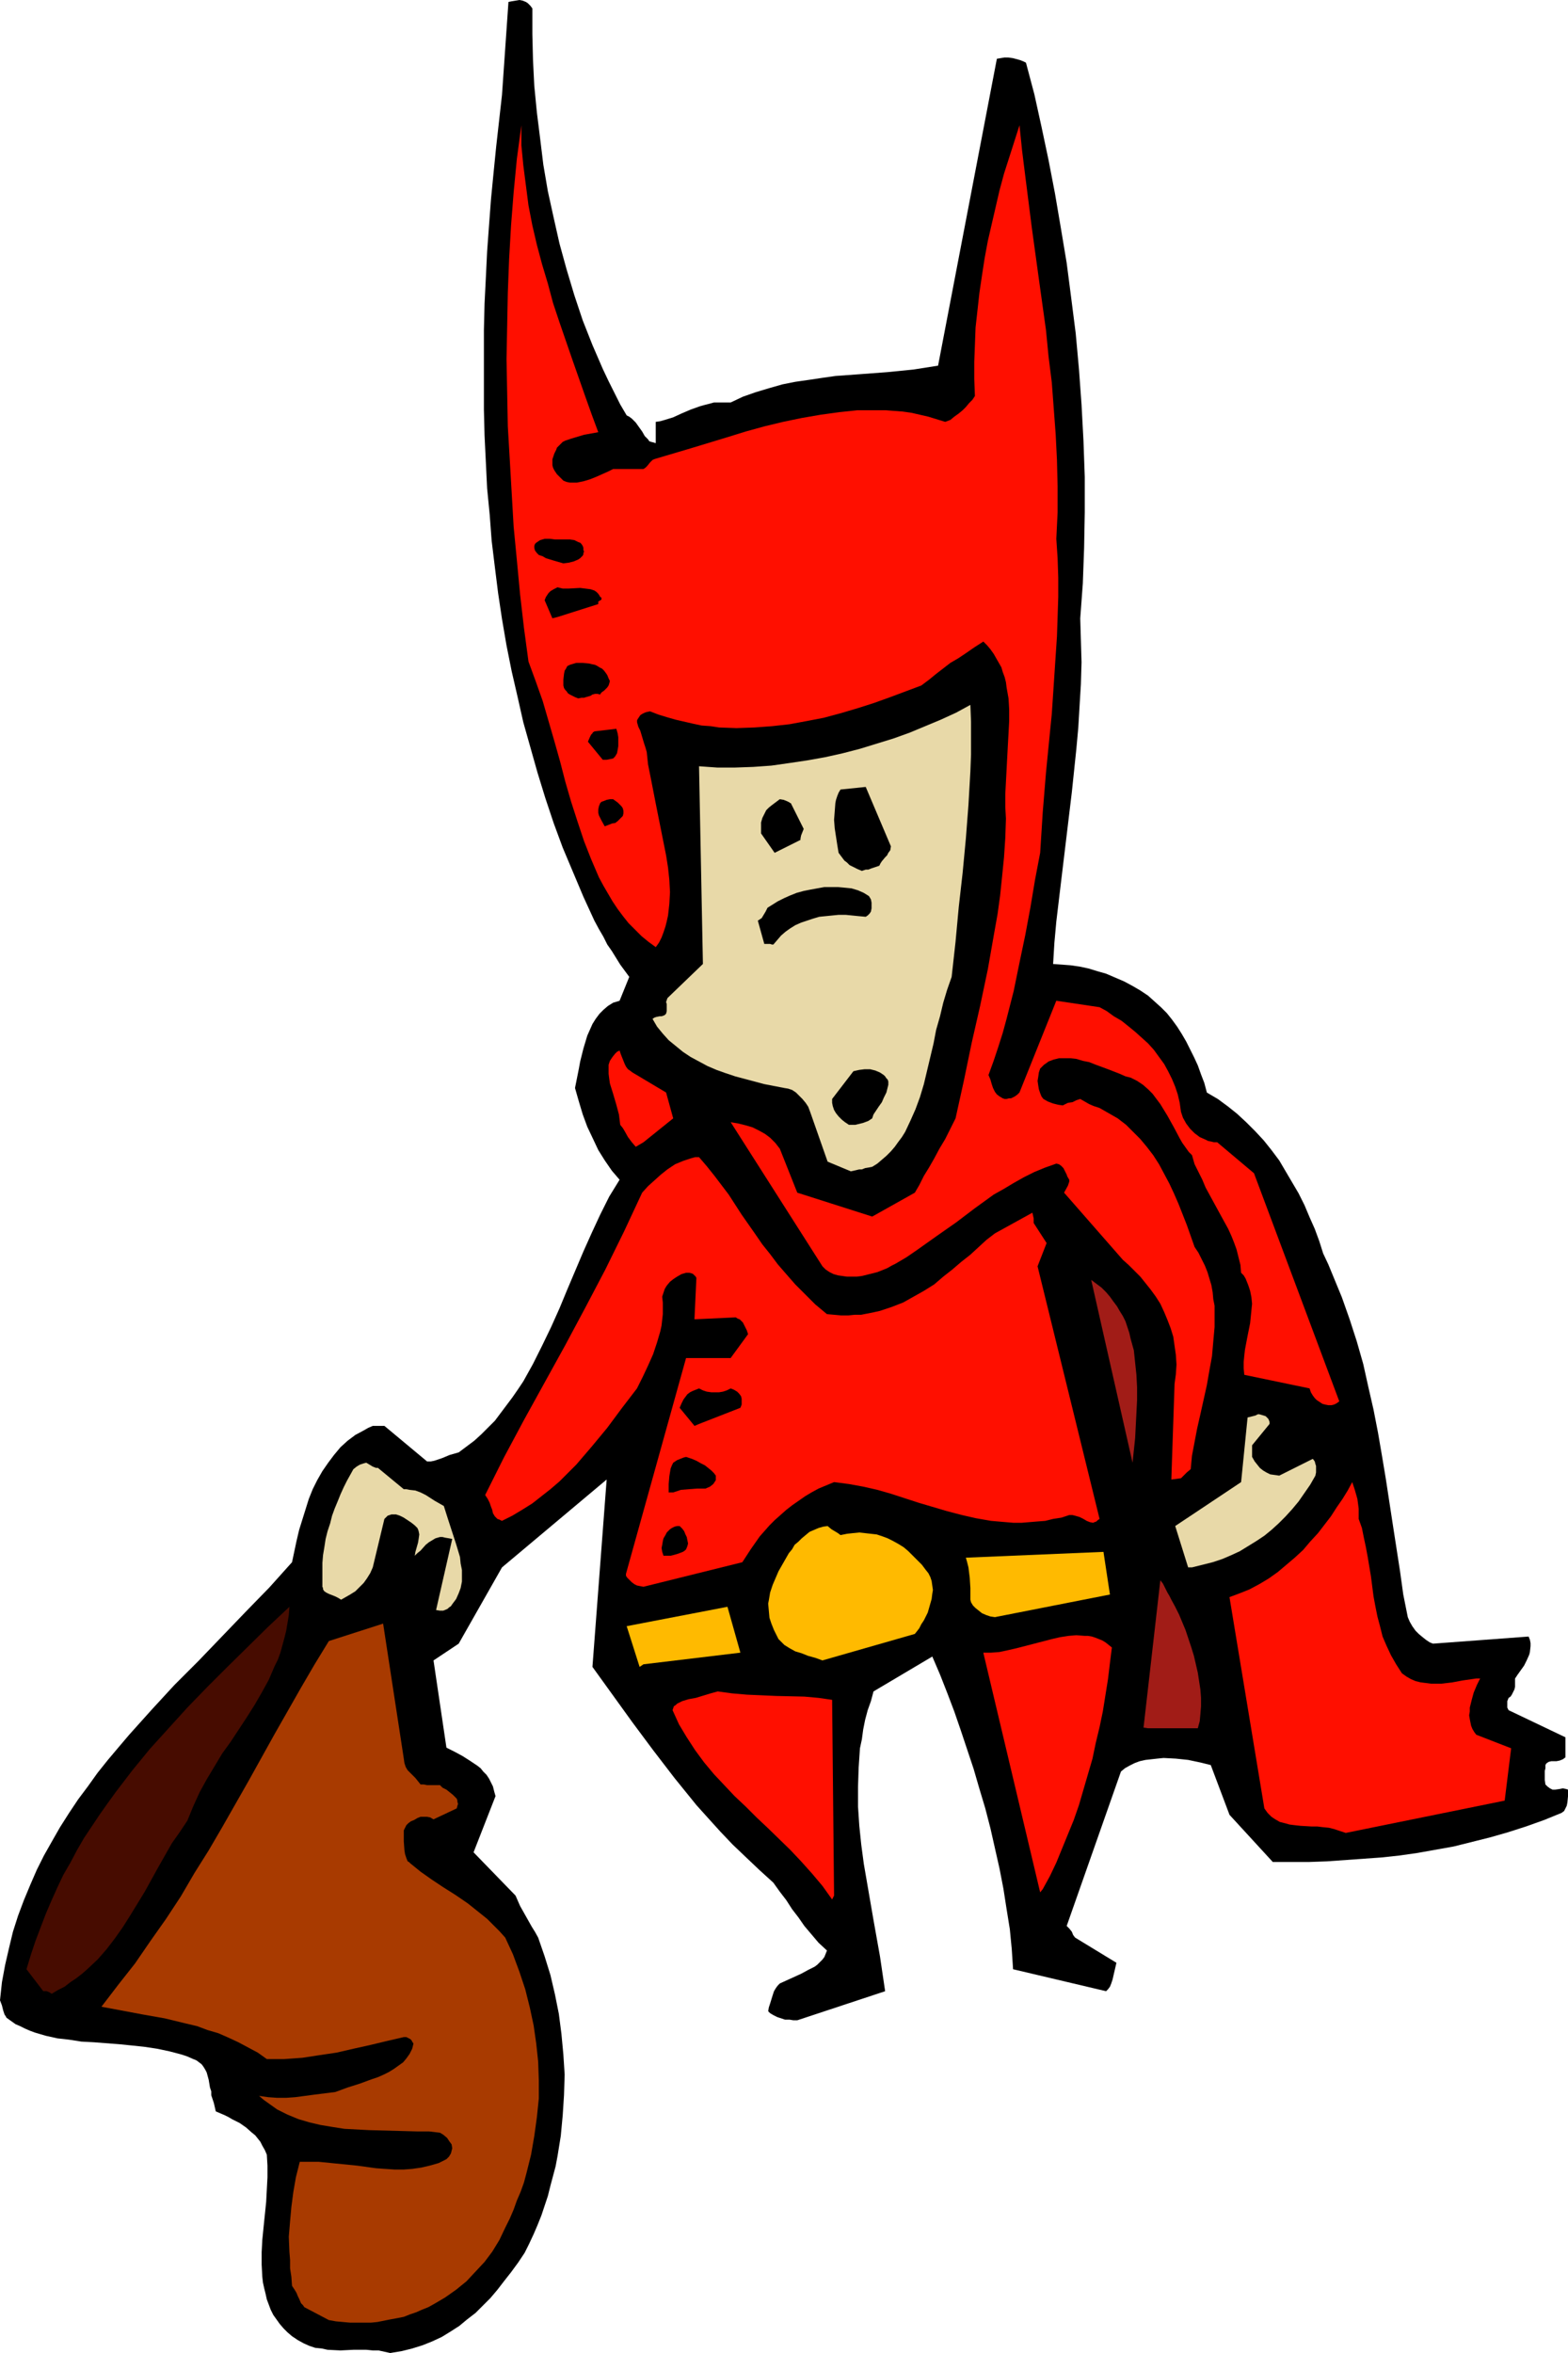 <?xml version="1.0" encoding="UTF-8" standalone="no"?>
<svg
   version="1.0"
   width="103.779mm"
   height="155.711mm"
   id="svg29"
   sodipodi:docname="Costume - Super Hero 1.wmf"
   xmlns:inkscape="http://www.inkscape.org/namespaces/inkscape"
   xmlns:sodipodi="http://sodipodi.sourceforge.net/DTD/sodipodi-0.dtd"
   xmlns="http://www.w3.org/2000/svg"
   xmlns:svg="http://www.w3.org/2000/svg">
  <sodipodi:namedview
     id="namedview29"
     pagecolor="#ffffff"
     bordercolor="#000000"
     borderopacity="0.25"
     inkscape:showpageshadow="2"
     inkscape:pageopacity="0.0"
     inkscape:pagecheckerboard="0"
     inkscape:deskcolor="#d1d1d1"
     inkscape:document-units="mm" />
  <defs
     id="defs1">
    <pattern
       id="WMFhbasepattern"
       patternUnits="userSpaceOnUse"
       width="6"
       height="6"
       x="0"
       y="0" />
  </defs>
  <path
     style="fill:#000000;fill-opacity:1;fill-rule:evenodd;stroke:none"
     d="m 97.614,588.515 2.909,-0.485 2.586,-0.646 2.586,-0.808 2.424,-0.97 2.424,-1.131 2.101,-1.293 2.263,-1.454 1.939,-1.616 2.101,-1.616 1.778,-1.778 1.939,-1.939 1.778,-2.101 1.616,-2.101 1.778,-2.262 1.778,-2.424 1.616,-2.424 1.131,-2.262 1.131,-2.424 0.97,-2.262 0.97,-2.424 0.808,-2.424 0.808,-2.424 0.646,-2.585 0.646,-2.424 0.646,-2.424 0.485,-2.585 0.808,-5.009 0.485,-5.171 0.323,-5.009 0.162,-5.171 -0.323,-5.009 -0.485,-5.171 -0.646,-5.009 -0.97,-4.848 -1.131,-4.848 -1.455,-4.686 -1.616,-4.686 -0.808,-1.454 -0.808,-1.293 -1.455,-2.585 -1.455,-2.585 -1.131,-2.585 -10.505,-10.827 5.495,-14.058 -0.323,-1.131 -0.323,-1.293 -0.485,-0.97 -0.485,-0.97 -0.646,-0.97 -0.808,-0.808 -0.646,-0.808 -0.808,-0.646 -1.939,-1.293 -1.778,-1.131 -2.101,-1.131 -1.939,-0.97 -3.232,-21.815 6.303,-4.201 10.828,-19.068 26.181,-21.976 -3.555,46.861 5.01,6.948 5.01,6.948 5.172,6.948 5.333,6.948 2.747,3.393 2.747,3.393 2.909,3.232 3.071,3.393 3.071,3.232 3.394,3.232 3.232,3.07 3.555,3.232 1.616,2.262 1.616,2.101 1.455,2.262 1.616,2.101 1.455,2.101 1.778,2.101 1.778,2.101 2.101,1.939 -0.323,0.808 -0.323,0.808 -0.485,0.646 -0.646,0.646 -0.646,0.646 -0.646,0.485 -1.616,0.808 -1.778,0.97 -1.778,0.808 -1.778,0.808 -1.778,0.808 -0.485,0.485 -0.485,0.646 -0.485,0.808 -0.323,0.97 -0.646,2.101 -0.323,0.97 -0.162,0.97 0.485,0.485 0.808,0.485 0.97,0.485 0.97,0.323 0.97,0.323 h 1.131 l 0.97,0.162 h 0.97 l 21.979,-7.272 -0.646,-4.363 -0.646,-4.363 -0.808,-4.525 -0.808,-4.525 -1.616,-9.372 -0.808,-4.686 -0.646,-4.848 -0.485,-4.686 -0.323,-4.848 v -4.848 l 0.162,-4.848 0.162,-2.424 0.162,-2.424 0.485,-2.262 0.323,-2.424 0.485,-2.424 0.646,-2.424 0.808,-2.262 0.646,-2.424 14.707,-8.726 1.939,4.525 1.778,4.525 1.778,4.686 1.616,4.686 1.616,4.848 1.616,4.848 1.455,5.009 1.455,4.848 1.293,5.009 1.131,5.009 1.131,5.009 0.97,5.009 0.808,5.171 0.808,5.009 0.485,5.009 0.323,5.009 23.272,5.494 0.485,-0.485 0.485,-0.646 0.323,-0.808 0.323,-0.97 0.485,-2.101 0.485,-2.101 -10.343,-6.302 -0.485,-0.646 -0.323,-0.808 -0.646,-0.808 -0.646,-0.646 13.575,-38.62 v 0 l 0.97,-0.808 1.131,-0.646 1.293,-0.646 1.293,-0.485 1.455,-0.323 1.455,-0.162 1.455,-0.162 1.616,-0.162 3.071,0.162 3.071,0.323 3.071,0.646 1.293,0.323 1.293,0.323 4.687,12.443 10.828,11.796 h 9.05 l 4.525,-0.162 4.525,-0.323 4.525,-0.323 4.525,-0.323 4.525,-0.485 4.525,-0.646 4.525,-0.808 4.525,-0.808 4.525,-1.131 4.525,-1.131 4.525,-1.293 4.525,-1.454 4.525,-1.616 4.364,-1.778 0.646,-0.485 0.323,-0.646 0.323,-0.646 0.162,-0.808 0.162,-1.616 v -1.616 l -0.485,-0.162 -0.808,-0.162 -0.808,0.162 -1.131,0.162 h -0.646 l -0.646,-0.323 -0.646,-0.485 -0.485,-0.485 -0.162,-1.131 v -1.131 -1.131 l 0.162,-0.646 v -0.808 l 0.162,-0.323 0.162,-0.162 0.485,-0.323 0.646,-0.162 h 0.646 0.646 l 0.808,-0.162 0.808,-0.323 0.646,-0.485 v -5.009 l -14.222,-6.787 -0.162,-0.323 -0.162,-0.323 v -0.808 -0.808 l 0.323,-0.808 0.485,-0.323 0.323,-0.485 0.323,-0.646 0.323,-0.646 0.162,-0.646 v -0.808 -0.646 -0.646 l 0.646,-0.97 0.808,-1.131 0.808,-1.131 0.646,-1.293 0.646,-1.454 0.162,-0.646 0.162,-1.454 v -0.808 l -0.162,-0.808 -0.323,-0.808 -23.919,1.778 -0.808,-0.323 -0.97,-0.646 -0.808,-0.646 -0.97,-0.808 -0.808,-0.808 -0.808,-1.131 -0.646,-1.131 -0.485,-1.131 -1.131,-5.656 -0.808,-5.817 -1.778,-11.473 -1.778,-11.635 -0.97,-5.817 -0.97,-5.656 -1.131,-5.817 -1.293,-5.656 -1.293,-5.817 -1.616,-5.656 -1.778,-5.494 -1.939,-5.494 -2.263,-5.494 -1.131,-2.747 -1.293,-2.747 -0.97,-3.07 -1.131,-3.07 -1.293,-2.909 -1.293,-3.07 -1.455,-2.909 -1.616,-2.747 -1.616,-2.747 -1.616,-2.747 -1.939,-2.585 -1.939,-2.424 -2.101,-2.262 -2.263,-2.262 -2.263,-2.101 -2.424,-1.939 -2.424,-1.778 -2.747,-1.616 -0.646,-2.424 -0.808,-2.101 -0.808,-2.262 -0.97,-2.101 -0.97,-1.939 -0.97,-1.939 -1.131,-1.939 -1.131,-1.778 -1.293,-1.778 -1.293,-1.616 -1.455,-1.454 -1.616,-1.454 -1.616,-1.454 -1.939,-1.293 -1.939,-1.131 -2.101,-1.131 -2.263,-0.97 -2.263,-0.97 -2.263,-0.646 -2.101,-0.646 -2.263,-0.485 -2.263,-0.323 -2.101,-0.162 -2.263,-0.162 0.323,-5.333 0.485,-5.333 1.293,-10.827 2.586,-21.492 1.131,-10.827 0.485,-5.333 0.323,-5.494 0.323,-5.333 0.162,-5.494 -0.162,-5.494 -0.162,-5.494 0.646,-8.726 0.323,-8.888 0.162,-8.888 v -8.888 l -0.323,-9.049 -0.485,-9.049 -0.646,-8.888 -0.808,-8.888 -1.131,-8.888 -1.131,-8.726 -1.455,-8.726 -1.455,-8.564 -1.616,-8.403 -1.778,-8.403 -1.778,-8.08 -2.101,-7.918 -0.646,-0.323 -0.808,-0.323 -1.778,-0.485 -1.131,-0.162 H 251.308 l -0.97,0.162 -0.97,0.162 -14.707,76.756 -3.071,0.485 -3.071,0.485 -6.465,0.646 -6.465,0.485 -6.626,0.485 -3.394,0.485 -3.232,0.485 -3.394,0.485 -3.232,0.646 -3.394,0.97 -3.232,0.97 -3.232,1.131 -3.071,1.454 h -1.455 -1.455 -1.293 l -1.131,0.323 -1.293,0.323 -1.131,0.323 -2.263,0.808 -2.263,0.97 -2.101,0.97 -2.101,0.646 -1.131,0.323 -1.131,0.162 v 0 5.333 l -0.485,-0.162 -0.646,-0.162 -0.485,-0.162 -0.323,-0.485 -0.808,-0.808 -0.646,-1.131 -0.808,-1.131 -0.808,-1.131 -0.485,-0.485 -0.485,-0.485 -0.646,-0.485 -0.646,-0.323 -1.616,-2.747 -1.455,-2.909 -1.455,-2.909 -1.455,-3.07 -2.586,-5.979 -2.424,-6.14 -2.101,-6.302 -1.939,-6.464 -1.778,-6.464 -1.455,-6.464 -1.455,-6.625 -1.131,-6.625 -0.808,-6.625 -0.808,-6.464 -0.646,-6.625 -0.323,-6.464 L 133.169,8.564 V 2.101 L 132.684,1.454 132.038,0.808 131.553,0.485 130.745,0.162 129.937,0 l -0.97,0.162 -0.97,0.162 -0.808,0.162 -1.616,23.269 -1.455,12.927 -0.646,6.464 -0.646,6.625 -0.485,6.464 -0.485,6.625 -0.323,6.625 -0.323,6.464 -0.162,6.625 v 6.625 6.625 6.625 l 0.162,6.464 0.323,6.625 0.323,6.625 0.646,6.625 0.485,6.464 0.808,6.625 0.808,6.464 0.97,6.464 1.131,6.625 1.293,6.464 1.455,6.302 1.455,6.464 1.778,6.302 1.778,6.302 1.939,6.302 2.101,6.302 2.263,6.14 2.586,6.14 2.586,6.14 2.747,5.979 1.131,2.101 1.131,1.939 0.97,1.939 1.131,1.616 2.101,3.393 2.263,3.07 -2.424,5.979 -1.616,0.485 -1.293,0.808 -1.131,0.97 -0.97,0.97 -0.97,1.293 -0.808,1.293 -0.646,1.454 -0.646,1.454 -0.485,1.616 -0.485,1.616 -0.808,3.232 -0.323,1.778 -0.323,1.616 -0.646,3.232 0.97,3.393 0.97,3.232 1.131,3.07 1.455,3.07 1.293,2.747 1.616,2.585 1.778,2.585 1.939,2.262 -2.586,4.201 -2.263,4.525 -2.101,4.525 -2.101,4.686 -4.04,9.534 -1.939,4.686 -2.101,4.686 -2.263,4.686 -2.263,4.525 -2.424,4.363 -1.293,1.939 -1.455,2.101 -1.455,1.939 -1.455,1.939 -1.455,1.939 -1.778,1.778 -1.616,1.616 -1.778,1.616 -1.939,1.454 -1.939,1.454 -2.263,0.646 -1.939,0.808 -0.97,0.323 -0.97,0.323 -0.808,0.162 H 106.826 L 96.16,356.632 h -2.909 l -1.131,0.485 -1.131,0.646 -2.101,1.131 -1.939,1.454 -1.778,1.616 -1.616,1.939 -1.455,1.939 -1.455,2.101 -1.293,2.262 -1.131,2.262 -0.97,2.424 -0.808,2.585 -0.808,2.585 -0.808,2.585 -0.646,2.747 -1.131,5.332 -5.656,6.302 -5.98,6.14 -11.798,12.281 -5.98,5.979 -5.656,6.14 -5.656,6.302 -2.747,3.232 -2.586,3.07 -2.586,3.232 -2.424,3.393 -2.424,3.232 -2.263,3.393 -2.263,3.555 -1.939,3.393 -2.101,3.717 -1.778,3.555 -1.616,3.717 -1.616,3.878 -1.455,3.878 -1.293,4.04 -0.97,4.04 -0.97,4.201 -0.808,4.363 L 0,500.286 l 0.485,1.293 0.323,1.293 0.323,0.97 0.323,0.485 0.162,0.323 1.131,0.808 1.131,0.808 1.131,0.485 1.293,0.646 1.131,0.485 1.293,0.485 2.747,0.808 2.909,0.646 2.909,0.323 3.071,0.485 3.071,0.162 6.303,0.485 3.232,0.323 3.071,0.323 3.232,0.485 3.071,0.646 3.071,0.808 1.455,0.485 1.455,0.646 0.808,0.323 0.646,0.485 0.646,0.485 0.485,0.646 0.485,0.808 0.323,0.646 0.485,1.778 0.323,1.939 0.323,0.97 V 524.04 l 0.646,1.939 0.485,2.101 2.263,0.97 0.97,0.485 0.808,0.485 1.939,0.97 1.616,1.131 1.455,1.293 0.808,0.646 0.646,0.808 0.646,0.808 0.485,0.97 0.646,1.131 0.485,1.131 0.162,2.747 v 2.909 l -0.162,3.07 -0.162,3.07 -0.646,6.302 -0.323,3.232 -0.162,3.07 v 3.07 l 0.162,3.07 0.162,1.454 0.323,1.454 0.323,1.293 0.323,1.454 0.485,1.293 0.485,1.293 0.646,1.293 0.808,1.131 0.808,1.131 0.97,1.131 0.97,0.97 1.131,0.97 1.455,0.97 1.455,0.808 1.455,0.646 1.455,0.485 1.616,0.162 1.455,0.323 3.232,0.162 3.232,-0.162 h 3.232 l 1.616,0.162 h 1.455 l 1.455,0.323 z"
     id="path1" />
  <path
     style="fill:#a83a00;fill-opacity:1;fill-rule:evenodd;stroke:none"
     d="m 82.261,580.274 1.778,0.323 1.778,0.162 1.778,0.162 h 1.778 1.616 1.778 l 1.616,-0.162 1.616,-0.323 1.616,-0.323 1.778,-0.323 1.616,-0.323 1.616,-0.646 1.455,-0.485 1.455,-0.646 1.616,-0.646 1.455,-0.808 2.747,-1.616 2.747,-1.939 2.586,-2.101 2.263,-2.424 2.263,-2.424 1.939,-2.585 1.778,-2.909 1.455,-3.07 1.131,-2.262 0.97,-2.262 0.808,-2.262 0.97,-2.262 0.808,-2.262 0.646,-2.424 1.131,-4.525 0.808,-4.686 0.646,-4.686 0.485,-4.686 v -4.525 l -0.162,-4.686 -0.485,-4.525 -0.646,-4.525 -0.97,-4.525 -1.131,-4.525 -1.455,-4.363 -1.616,-4.363 -1.939,-4.201 -1.455,-1.616 -1.616,-1.616 -1.455,-1.454 -1.616,-1.293 -1.616,-1.293 -1.616,-1.293 -3.071,-2.101 -3.071,-1.939 -2.909,-1.939 -2.747,-1.939 -2.586,-2.101 -0.323,-0.323 -0.323,-0.162 -0.323,-0.808 -0.323,-0.97 -0.162,-0.97 -0.162,-2.262 v -1.131 -0.97 -0.646 l 0.323,-0.646 0.323,-0.646 0.485,-0.485 0.646,-0.485 0.808,-0.323 0.808,-0.485 0.808,-0.323 h 0.646 0.97 l 0.808,0.162 0.808,0.485 5.818,-2.747 0.162,-0.646 0.162,-0.485 -0.162,-0.485 v -0.323 l -0.162,-0.485 -0.323,-0.323 -0.646,-0.646 -1.616,-1.293 -0.97,-0.485 -0.646,-0.646 h -1.131 -0.97 -1.131 l -0.808,-0.162 h -0.808 l -0.646,-0.808 -0.646,-0.808 -0.646,-0.646 -0.646,-0.646 -0.646,-0.646 -0.485,-0.808 -0.323,-0.97 -0.162,-1.131 -5.172,-33.773 -13.575,4.363 -3.555,5.817 -3.394,5.817 -6.626,11.635 -6.465,11.635 -6.626,11.635 -3.394,5.817 -3.555,5.656 -3.394,5.817 -3.717,5.656 -3.879,5.494 -3.879,5.656 -4.202,5.332 -4.202,5.494 5.172,0.97 5.172,0.97 5.495,0.97 5.333,1.293 2.747,0.646 2.586,0.97 2.747,0.808 2.586,1.131 2.424,1.131 2.424,1.293 2.424,1.293 2.263,1.616 h 2.101 2.263 l 2.263,-0.162 2.263,-0.162 4.202,-0.646 4.364,-0.646 4.202,-0.97 4.364,-0.97 4.04,-0.97 4.202,-0.97 h 0.646 l 0.646,0.323 0.323,0.162 0.323,0.323 0.162,0.323 0.323,0.485 -0.323,1.293 -0.646,1.293 -0.808,1.131 -0.808,0.97 -1.131,0.808 -1.131,0.808 -1.293,0.808 -1.293,0.646 -1.455,0.646 -1.455,0.485 -3.071,1.131 -3.071,0.97 -3.071,1.131 -2.586,0.323 -2.586,0.323 -2.424,0.323 -2.424,0.323 -2.263,0.162 h -2.263 l -2.263,-0.162 -2.263,-0.323 1.131,0.97 1.131,0.808 1.131,0.808 1.131,0.808 1.293,0.646 1.293,0.646 2.747,1.131 2.747,0.808 2.747,0.646 2.909,0.485 3.071,0.485 3.071,0.162 3.071,0.162 5.98,0.162 5.98,0.162 h 3.071 l 2.747,0.323 0.808,0.485 0.97,0.808 0.323,0.485 0.323,0.485 0.485,0.646 0.162,0.97 -0.162,0.646 -0.162,0.646 -0.485,0.808 -0.646,0.646 -1.939,0.97 -2.263,0.646 -2.101,0.485 -2.263,0.323 -2.101,0.162 h -2.263 l -2.424,-0.162 -2.263,-0.162 -4.687,-0.646 -4.848,-0.485 -4.848,-0.485 h -2.263 -2.424 l -0.97,3.878 -0.646,3.717 -0.485,3.717 -0.323,3.555 -0.323,3.878 0.162,3.878 0.162,1.939 v 2.101 l 0.323,2.101 0.162,2.262 0.646,0.97 0.485,0.808 0.323,0.808 0.323,0.646 0.485,1.131 0.485,0.485 0.323,0.485 z"
     id="path2" />
  <path
     style="fill:#470c00;fill-opacity:1;fill-rule:evenodd;stroke:none"
     d="m 12.929,498.67 1.616,-0.97 1.616,-0.808 1.455,-1.131 1.455,-0.97 1.455,-1.131 1.293,-1.131 2.586,-2.424 2.263,-2.585 2.101,-2.747 1.939,-2.747 1.939,-3.07 1.778,-2.909 1.778,-2.909 3.394,-6.14 3.394,-5.979 1.939,-2.747 1.939,-2.909 1.455,-3.555 1.616,-3.555 1.778,-3.232 1.939,-3.232 1.939,-3.232 2.101,-2.909 4.04,-6.14 1.939,-3.07 1.778,-3.07 1.778,-3.232 1.455,-3.393 0.808,-1.616 0.646,-1.778 0.485,-1.778 0.485,-1.778 0.485,-1.939 0.323,-1.939 0.323,-1.939 0.162,-2.101 -5.333,5.009 -10.182,10.019 -5.01,5.009 -5.01,5.171 -4.687,5.171 -4.687,5.171 -4.364,5.332 -4.202,5.494 -2.101,2.909 -1.939,2.747 -1.939,2.909 -1.939,2.909 -1.778,3.07 -1.616,3.07 -1.778,3.07 -1.455,3.07 -1.455,3.232 -1.455,3.393 -1.293,3.393 -1.293,3.393 -1.131,3.393 -1.131,3.717 4.202,5.494 h 0.323 0.485 l 0.485,0.162 0.323,0.162 z"
     id="path3" />
  <path
     style="fill:#ff0f00;fill-opacity:1;fill-rule:evenodd;stroke:none"
     d="m 208.642,474.108 -0.485,-48.962 -3.394,-0.485 -3.555,-0.323 -7.111,-0.162 -3.555,-0.162 -3.717,-0.162 -3.717,-0.323 -3.555,-0.485 -1.778,0.485 -3.717,1.131 -1.778,0.323 -1.616,0.485 -0.646,0.323 -0.646,0.323 -0.323,0.323 -0.485,0.323 -0.162,0.485 -0.162,0.485 0.808,1.778 0.808,1.778 1.939,3.232 2.101,3.232 2.263,3.07 2.424,2.909 2.586,2.747 2.586,2.747 2.747,2.585 2.747,2.747 2.747,2.585 5.656,5.494 2.747,2.909 2.747,3.07 2.586,3.07 2.424,3.393 z"
     id="path4" />
  <path
     style="fill:#ff0f00;fill-opacity:1;fill-rule:evenodd;stroke:none"
     d="m 260.843,472.492 1.778,-3.232 1.616,-3.393 1.455,-3.555 1.455,-3.555 1.455,-3.555 1.293,-3.717 1.131,-3.878 1.131,-3.878 1.131,-3.878 0.808,-3.878 0.97,-4.04 0.808,-3.878 0.646,-4.04 0.646,-4.04 0.485,-4.04 0.485,-3.878 -0.808,-0.646 -0.808,-0.646 -0.808,-0.485 -0.808,-0.323 -0.808,-0.323 -0.97,-0.323 -0.97,-0.162 H 271.348 l -2.101,-0.162 -1.939,0.162 -2.101,0.323 -2.101,0.485 -4.364,1.131 -4.364,1.131 -2.101,0.485 -2.263,0.485 -2.101,0.162 h -1.939 l 14.222,59.95 z"
     id="path5" />
  <path
     style="fill:#ff0f00;fill-opacity:1;fill-rule:evenodd;stroke:none"
     d="m 336.64,458.434 39.757,-8.08 1.616,-13.089 -8.727,-3.393 -0.485,-0.646 -0.485,-0.808 -0.323,-0.808 -0.162,-0.808 -0.162,-0.808 -0.162,-0.97 0.162,-0.97 v -0.97 l 0.485,-1.939 0.485,-1.778 0.808,-1.939 0.808,-1.616 h -0.97 l -1.131,0.162 -1.131,0.162 -1.131,0.162 -2.586,0.485 -2.747,0.323 h -1.293 -1.293 l -1.293,-0.162 -1.293,-0.162 -1.293,-0.323 -1.131,-0.485 -1.131,-0.646 -1.131,-0.808 -1.455,-2.262 -1.293,-2.262 -1.131,-2.424 -0.97,-2.262 -0.646,-2.585 -0.646,-2.424 -0.485,-2.424 -0.485,-2.585 -0.646,-5.009 -0.808,-4.848 -0.485,-2.585 -0.485,-2.262 -0.485,-2.424 -0.808,-2.262 v -2.585 l -0.323,-2.424 -0.646,-2.262 -0.646,-1.939 -1.131,2.101 -1.293,2.101 -1.455,2.101 -1.455,2.262 -1.616,2.101 -1.616,2.101 -1.939,2.101 -1.778,2.101 -2.101,1.939 -2.101,1.778 -2.101,1.778 -2.263,1.616 -2.424,1.454 -2.424,1.293 -2.424,0.97 -2.586,0.97 8.727,52.84 0.808,1.131 0.97,0.97 0.97,0.646 1.131,0.646 1.293,0.323 1.131,0.323 1.293,0.162 1.455,0.162 2.747,0.162 h 1.455 l 1.293,0.162 1.616,0.162 1.293,0.323 1.455,0.485 z"
     id="path6" />
  <path
     style="fill:#a11c17;fill-opacity:1;fill-rule:evenodd;stroke:none"
     d="m 287.186,432.256 h 12.444 l 0.485,-1.778 0.162,-1.778 0.162,-1.939 v -2.101 l -0.162,-2.101 -0.323,-2.101 -0.323,-2.101 -0.485,-2.101 -0.485,-2.101 -0.646,-2.101 -1.455,-4.363 -0.808,-1.939 -0.808,-1.939 -0.97,-1.939 -0.97,-1.778 -0.485,-0.97 -0.485,-0.808 -0.162,-0.323 -0.162,-0.323 -0.323,-0.646 -0.485,-0.97 -0.646,-0.808 -4.202,36.843 z"
     id="path7" />
  <path
     style="fill:#ffba00;fill-opacity:1;fill-rule:evenodd;stroke:none"
     d="m 160.966,416.259 24.242,-2.909 -3.232,-11.473 -25.212,4.848 3.232,10.18 z"
     id="path8" />
  <path
     style="fill:#ffba00;fill-opacity:1;fill-rule:evenodd;stroke:none"
     d="m 205.733,415.289 23.111,-6.625 0.646,-0.808 0.485,-0.646 0.485,-0.97 0.646,-0.97 0.97,-1.939 0.323,-1.131 0.323,-1.131 0.323,-1.131 0.162,-1.293 0.162,-0.97 -0.162,-1.131 -0.162,-1.131 -0.323,-0.97 -0.485,-0.97 -0.646,-0.808 -0.97,-1.293 -1.131,-1.131 -1.131,-1.131 -1.131,-1.131 -1.131,-0.97 -1.293,-0.808 -1.455,-0.808 -1.293,-0.646 -1.293,-0.485 -1.455,-0.485 -1.455,-0.162 -1.455,-0.162 -1.455,-0.162 -1.616,0.162 -1.455,0.162 -1.616,0.323 -0.646,-0.485 -0.808,-0.485 -0.808,-0.485 -0.97,-0.808 -1.131,0.162 -1.131,0.323 -1.131,0.485 -1.131,0.485 -0.97,0.808 -0.97,0.808 -0.808,0.808 -0.97,0.808 -0.646,1.131 -0.808,0.97 -1.293,2.262 -1.293,2.262 -0.97,2.262 -0.485,1.131 -0.323,0.97 -0.323,0.97 -0.162,0.97 -0.162,0.97 -0.162,0.808 0.162,1.778 0.162,1.778 0.485,1.454 0.646,1.616 0.808,1.616 0.323,0.646 0.485,0.485 0.485,0.485 0.485,0.485 1.293,0.808 1.455,0.808 1.616,0.485 1.616,0.646 1.778,0.485 z"
     id="path9" />
  <path
     style="fill:#ffba00;fill-opacity:1;fill-rule:evenodd;stroke:none"
     d="m 248.884,404.463 28.767,-5.656 -1.616,-10.665 -34.424,1.454 0.323,1.131 0.323,1.293 0.162,1.293 0.162,1.293 0.162,2.585 v 2.909 l 0.162,0.646 0.485,0.808 0.646,0.646 0.808,0.646 0.808,0.646 1.131,0.485 0.97,0.323 z"
     id="path10" />
  <path
     style="fill:#e8d9a8;fill-opacity:1;fill-rule:evenodd;stroke:none"
     d="m 110.058,402.847 h 0.808 l 0.808,-0.323 0.323,-0.162 0.323,-0.323 0.485,-0.323 0.323,-0.485 0.97,-1.293 0.646,-1.454 0.485,-1.293 0.323,-1.616 v -1.454 -1.454 l -0.323,-1.616 -0.162,-1.616 -0.97,-3.232 -2.101,-6.464 -0.97,-3.07 -2.263,-1.293 -2.263,-1.454 -1.293,-0.646 -1.293,-0.485 -1.455,-0.162 -0.808,-0.162 h -0.646 l -6.465,-5.333 h -0.162 -0.323 l -0.808,-0.323 -0.808,-0.485 -0.808,-0.485 -0.646,0.162 -0.97,0.323 -0.808,0.485 -0.808,0.646 -0.808,1.454 -0.808,1.454 -0.808,1.616 -0.808,1.778 -0.646,1.616 -0.808,1.939 -0.646,1.778 -0.485,1.939 -0.646,1.939 -0.485,1.939 -0.323,2.101 -0.323,1.939 -0.162,1.939 v 2.101 1.939 1.939 l 0.162,0.323 v 0.323 l 0.323,0.485 0.485,0.323 0.646,0.323 1.616,0.646 0.646,0.323 0.808,0.485 1.131,-0.646 1.131,-0.646 1.293,-0.808 0.97,-0.97 1.131,-1.131 0.808,-1.131 0.808,-1.293 0.646,-1.454 2.909,-12.119 0.485,-0.485 0.323,-0.323 0.485,-0.162 0.485,-0.162 h 0.485 0.646 l 0.97,0.323 0.97,0.485 0.97,0.646 0.97,0.646 0.808,0.646 0.323,0.323 0.323,0.323 0.162,0.323 0.162,0.485 0.162,0.808 -0.162,1.131 -0.162,0.97 -0.323,1.131 -0.323,1.131 -0.162,0.97 0.646,-0.646 0.808,-0.646 1.293,-1.454 0.808,-0.646 0.808,-0.485 0.808,-0.485 1.131,-0.323 h 0.646 l 0.646,0.162 0.97,0.162 0.808,0.162 -4.04,17.775 z"
     id="path11" />
  <path
     style="fill:#ff0f00;fill-opacity:1;fill-rule:evenodd;stroke:none"
     d="m 160.966,396.868 24.727,-6.14 2.101,-3.232 2.263,-3.232 2.424,-2.747 1.293,-1.293 1.455,-1.293 1.455,-1.293 1.455,-1.131 1.616,-1.131 1.616,-1.131 1.616,-0.97 1.778,-0.97 1.939,-0.808 1.939,-0.808 3.717,0.485 3.555,0.646 3.555,0.808 3.394,0.97 6.949,2.262 7.111,2.101 3.717,0.97 3.555,0.808 3.717,0.646 3.717,0.323 1.939,0.162 h 1.939 l 1.939,-0.162 1.939,-0.162 2.101,-0.162 1.939,-0.485 2.101,-0.323 1.939,-0.646 h 0.808 l 0.646,0.162 1.131,0.323 0.97,0.485 0.808,0.485 0.808,0.323 0.808,0.162 0.323,-0.162 0.485,-0.162 0.323,-0.323 0.485,-0.323 -15.515,-63.182 2.263,-5.817 -3.232,-5.009 v -0.485 -0.646 l -0.323,-1.454 -9.374,5.171 -2.101,1.616 -1.939,1.778 -2.101,1.939 -2.263,1.778 -2.263,1.939 -2.263,1.778 -2.263,1.939 -2.586,1.616 -2.586,1.454 -2.586,1.454 -2.909,1.131 -1.455,0.485 -1.455,0.485 -1.455,0.323 -1.616,0.323 -1.616,0.323 h -1.616 l -1.616,0.162 h -1.778 l -1.778,-0.162 -1.778,-0.162 -2.909,-2.424 -2.586,-2.585 -2.424,-2.424 -2.263,-2.585 -2.101,-2.424 -1.939,-2.585 -1.939,-2.424 -1.778,-2.585 -3.394,-4.848 -3.232,-5.009 -3.555,-4.686 -1.939,-2.424 -1.939,-2.262 h -0.97 l -1.131,0.323 -0.97,0.323 -0.97,0.323 -1.939,0.808 -1.939,1.293 -1.616,1.293 -1.616,1.454 -1.616,1.454 -1.455,1.616 -2.263,4.848 -2.263,4.848 -4.687,9.534 -5.01,9.534 -5.01,9.372 -5.172,9.372 -5.172,9.372 -5.01,9.372 -4.687,9.372 0.646,0.97 0.485,0.97 0.323,0.97 0.323,0.808 0.162,0.808 0.485,0.808 0.323,0.323 0.323,0.323 0.485,0.162 0.646,0.323 2.586,-1.293 2.424,-1.454 2.586,-1.616 2.263,-1.778 2.263,-1.778 2.263,-1.939 2.101,-2.101 2.101,-2.101 1.939,-2.262 1.939,-2.262 3.879,-4.686 3.717,-5.009 3.717,-4.848 1.455,-2.909 1.293,-2.747 1.293,-2.909 0.97,-2.909 0.808,-2.747 0.323,-1.454 0.162,-1.454 0.162,-1.454 v -1.454 -1.454 l -0.162,-1.454 0.323,-0.97 0.323,-0.97 0.485,-0.808 0.808,-0.97 0.808,-0.646 0.97,-0.646 1.131,-0.646 1.131,-0.323 h 0.808 l 0.646,0.162 0.323,0.162 0.323,0.323 0.323,0.323 0.162,0.323 -0.485,10.342 10.343,-0.485 0.485,0.323 0.485,0.162 0.485,0.485 0.323,0.323 0.323,0.646 0.323,0.646 0.323,0.646 0.323,0.97 -4.364,5.979 h -11.151 l -15.03,53.971 v 0.485 l 0.323,0.485 0.485,0.485 0.646,0.646 0.646,0.485 0.646,0.323 0.808,0.162 z"
     id="path12" />
  <path
     style="fill:#e8d9a8;fill-opacity:1;fill-rule:evenodd;stroke:none"
     d="m 298.176,392.02 2.586,-0.646 2.586,-0.646 2.424,-0.808 2.263,-0.97 2.101,-0.97 2.101,-1.293 2.101,-1.293 1.939,-1.293 1.778,-1.454 1.778,-1.616 1.778,-1.778 1.616,-1.778 1.616,-1.939 1.455,-2.101 1.455,-2.101 1.293,-2.262 0.162,-0.808 v -0.97 -0.646 l -0.162,-0.485 -0.162,-0.646 -0.485,-0.646 -8.404,4.201 -1.131,-0.162 -1.131,-0.162 -0.97,-0.485 -0.808,-0.485 -0.808,-0.646 -0.646,-0.808 -0.646,-0.808 -0.646,-1.131 v -2.909 l 4.364,-5.333 v -0.485 l -0.162,-0.485 -0.162,-0.323 -0.323,-0.323 -0.323,-0.323 -0.485,-0.162 -1.131,-0.323 v 0 h -0.323 l -0.323,0.162 -0.323,0.162 -1.939,0.485 -1.616,16.159 -16.485,10.988 3.232,10.342 z"
     id="path13" />
  <path
     style="fill:#000000;fill-opacity:1;fill-rule:evenodd;stroke:none"
     d="m 167.269,389.111 h 0.485 l 0.646,-0.162 1.131,-0.323 1.293,-0.485 0.485,-0.323 0.323,-0.323 0.323,-0.808 0.162,-0.646 -0.162,-0.808 -0.162,-0.808 -0.323,-0.646 -0.323,-0.808 -0.485,-0.646 -0.646,-0.646 h -0.646 l -0.646,0.162 -0.646,0.323 -0.485,0.323 -0.323,0.323 -0.485,0.485 -0.323,0.646 -0.485,0.808 -0.162,0.646 -0.162,0.97 -0.162,0.808 0.162,0.97 0.323,0.97 z"
     id="path14" />
  <path
     style="fill:#000000;fill-opacity:1;fill-rule:evenodd;stroke:none"
     d="m 168.401,373.275 0.97,-0.323 0.97,-0.323 1.939,-0.162 2.101,-0.162 h 2.101 l 1.131,-0.485 0.808,-0.646 0.323,-0.485 0.323,-0.485 v -0.485 -0.646 l -0.485,-0.646 -0.646,-0.646 -0.808,-0.646 -0.808,-0.646 -0.97,-0.485 -1.131,-0.646 -1.131,-0.485 -1.455,-0.485 -0.646,0.162 -0.808,0.323 -0.808,0.323 -0.97,0.646 -0.323,0.646 -0.323,0.808 -0.162,0.97 -0.162,0.97 -0.162,1.939 v 2.101 z"
     id="path15" />
  <path
     style="fill:#ff0f00;fill-opacity:1;fill-rule:evenodd;stroke:none"
     d="m 295.428,369.72 v 0 l 0.162,-0.162 0.323,-0.323 0.323,-0.323 0.646,-0.646 0.97,-0.808 0.323,-3.393 0.646,-3.393 0.646,-3.393 0.808,-3.555 1.616,-7.272 0.646,-3.717 0.646,-3.555 0.323,-3.717 0.323,-3.555 v -3.555 -1.778 l -0.323,-1.616 -0.162,-1.778 -0.323,-1.778 -0.485,-1.616 -0.485,-1.616 -0.646,-1.616 -0.808,-1.616 -0.808,-1.616 -0.97,-1.454 -1.939,-5.494 -2.101,-5.333 -1.131,-2.585 -1.131,-2.424 -1.293,-2.424 -1.293,-2.424 -1.455,-2.262 -1.616,-2.101 -1.616,-1.939 -1.778,-1.778 -1.778,-1.778 -2.101,-1.616 -2.263,-1.293 -2.263,-1.293 -1.455,-0.485 -1.131,-0.485 -2.263,-1.293 -0.97,0.323 -0.97,0.485 -1.131,0.162 -0.646,0.323 -0.646,0.323 -1.131,-0.162 -1.293,-0.323 -1.293,-0.485 -1.131,-0.646 -0.485,-0.646 -0.323,-0.808 -0.323,-0.97 -0.162,-0.97 -0.162,-1.131 0.162,-0.97 0.162,-1.131 0.323,-0.97 0.485,-0.485 0.485,-0.485 0.485,-0.323 0.646,-0.485 1.293,-0.485 1.293,-0.323 h 1.455 1.455 l 1.455,0.162 1.616,0.485 1.616,0.323 1.616,0.646 3.071,1.131 2.909,1.131 1.455,0.646 1.293,0.323 1.616,0.808 1.455,0.97 1.293,1.131 1.131,1.131 0.97,1.293 0.97,1.293 1.778,2.909 1.616,2.909 1.455,2.747 0.646,1.131 0.808,1.131 0.808,1.131 0.808,0.808 0.646,2.262 0.97,1.939 0.97,1.939 0.808,1.939 1.939,3.555 1.939,3.555 1.778,3.232 0.808,1.778 0.646,1.616 0.646,1.778 0.485,1.939 0.485,1.939 0.162,1.939 0.646,0.646 0.485,0.808 0.646,1.616 0.485,1.454 0.323,1.616 0.162,1.616 -0.162,1.616 -0.162,1.616 -0.162,1.616 -0.646,3.232 -0.646,3.393 -0.162,1.454 -0.162,1.616 v 1.616 l 0.162,1.616 16.323,3.393 0.323,0.97 0.485,0.808 0.485,0.646 0.485,0.485 0.485,0.323 0.485,0.323 0.485,0.323 0.646,0.162 0.808,0.162 h 0.808 l 0.646,-0.162 0.646,-0.323 0.646,-0.485 -21.333,-57.042 -9.212,-7.756 h -0.808 l -0.646,-0.162 -0.808,-0.162 -0.646,-0.323 -1.455,-0.646 -1.293,-0.97 -1.131,-1.131 -0.97,-1.293 -0.808,-1.454 -0.485,-1.454 -0.323,-2.262 -0.485,-2.101 -0.646,-1.939 -0.808,-1.939 -0.97,-1.939 -0.97,-1.778 -1.293,-1.778 -1.293,-1.778 -1.455,-1.616 -1.616,-1.454 -1.616,-1.454 -1.778,-1.454 -1.616,-1.293 -1.939,-1.131 -1.778,-1.293 -1.778,-0.97 -10.828,-1.616 -9.212,22.946 -0.485,0.485 -0.646,0.485 -0.97,0.485 h -0.485 l -0.646,0.162 H 251.308 l -0.485,-0.162 -0.808,-0.485 -0.646,-0.485 -0.485,-0.646 -0.485,-0.97 -0.323,-0.97 -0.323,-1.131 -0.485,-1.131 1.293,-3.555 1.131,-3.393 1.131,-3.555 0.97,-3.555 1.778,-6.948 1.455,-7.11 1.455,-6.948 1.293,-6.948 1.131,-6.787 1.293,-6.787 0.646,-10.18 0.808,-9.857 0.97,-9.857 0.485,-4.848 0.323,-4.848 0.646,-9.695 0.323,-4.848 0.162,-4.848 0.162,-5.009 v -4.848 l -0.162,-4.848 -0.323,-4.848 0.323,-6.625 v -6.464 l -0.162,-6.625 -0.323,-6.464 -0.485,-6.464 -0.485,-6.464 -0.808,-6.464 -0.646,-6.625 -1.778,-12.766 -1.778,-12.927 -1.616,-12.766 -0.808,-6.464 -0.646,-6.302 -1.293,4.04 -1.293,4.04 -1.293,4.04 -1.131,4.201 -0.97,4.201 -0.97,4.201 -0.97,4.201 -0.808,4.363 -0.646,4.201 -0.646,4.363 -0.485,4.363 -0.485,4.363 -0.162,4.363 -0.162,4.201 v 4.363 l 0.162,4.201 -0.646,0.97 -0.808,0.808 -0.808,0.97 -0.808,0.808 -0.97,0.808 -1.131,0.808 -0.97,0.808 -1.293,0.485 -2.101,-0.646 -2.101,-0.646 -2.101,-0.485 -2.101,-0.485 -2.263,-0.323 -2.263,-0.162 -2.101,-0.162 h -2.263 -2.424 -2.263 l -4.525,0.485 -4.687,0.646 -4.687,0.808 -4.687,0.97 -4.687,1.131 -4.687,1.293 -4.687,1.454 -9.05,2.747 -4.364,1.293 -4.364,1.293 -0.485,0.162 -0.323,0.162 -0.646,0.646 -0.646,0.808 -0.485,0.485 -0.485,0.323 h -7.596 l -0.646,0.323 -0.646,0.323 -1.455,0.646 -1.455,0.646 -1.616,0.646 -1.616,0.485 -1.616,0.323 h -0.808 -0.97 l -0.808,-0.162 -0.808,-0.323 -0.808,-0.808 -0.808,-0.808 -0.646,-0.97 -0.323,-0.646 -0.162,-0.646 v -0.646 -0.808 l 0.323,-0.97 0.162,-0.485 0.162,-0.323 0.323,-0.646 0.162,-0.485 0.485,-0.485 0.485,-0.485 0.485,-0.485 0.646,-0.323 1.455,-0.485 1.616,-0.485 1.616,-0.485 3.555,-0.646 -1.616,-4.363 -1.616,-4.525 -3.232,-9.211 -3.232,-9.372 -1.616,-4.848 -1.293,-4.848 -1.455,-4.848 -1.293,-4.848 -1.131,-4.848 -0.97,-5.009 -0.646,-5.009 -0.646,-5.009 -0.485,-5.009 v -5.009 l -1.131,8.403 -0.808,8.403 -0.646,8.241 -0.485,8.403 -0.323,8.403 -0.162,8.241 -0.162,8.403 0.162,8.403 0.162,8.403 0.485,8.241 0.485,8.403 0.485,8.403 0.808,8.403 0.808,8.564 0.97,8.403 1.131,8.403 1.778,4.848 1.778,5.009 1.455,5.009 1.455,5.009 1.455,5.171 1.293,5.009 1.455,5.009 1.616,5.009 1.616,4.848 1.778,4.525 0.97,2.262 0.97,2.262 1.131,2.101 1.131,1.939 1.131,1.939 1.293,1.939 1.455,1.939 1.293,1.616 1.616,1.616 1.616,1.616 1.778,1.454 1.778,1.293 0.808,-1.131 0.646,-1.293 0.485,-1.293 0.485,-1.454 0.323,-1.293 0.323,-1.454 0.162,-1.454 0.162,-1.454 0.162,-2.909 -0.162,-3.07 -0.323,-3.07 -0.485,-3.07 -0.646,-3.232 -0.646,-3.232 -1.293,-6.464 -1.293,-6.625 -0.646,-3.232 -0.323,-3.07 -0.323,-1.131 -0.323,-0.97 -0.485,-1.616 -0.485,-1.616 -0.485,-0.97 -0.323,-1.131 v -0.485 l 0.162,-0.323 0.323,-0.485 0.323,-0.485 0.485,-0.323 0.646,-0.323 0.485,-0.162 0.808,-0.162 2.101,0.808 2.101,0.646 2.263,0.646 2.101,0.485 2.101,0.485 2.263,0.485 2.263,0.162 2.101,0.323 4.364,0.162 4.525,-0.162 4.364,-0.323 4.364,-0.485 4.364,-0.808 4.202,-0.808 4.202,-1.131 4.364,-1.293 4.04,-1.293 4.04,-1.454 3.879,-1.454 3.879,-1.454 1.939,-1.454 1.778,-1.454 3.555,-2.747 1.939,-1.131 1.939,-1.293 2.101,-1.454 2.263,-1.454 0.97,0.97 0.808,0.97 0.808,1.131 0.646,1.131 0.646,1.131 0.646,1.131 0.323,1.131 0.485,1.293 0.323,1.293 0.162,1.293 0.485,2.747 0.162,2.747 v 2.909 l -0.162,3.07 -0.162,2.909 -0.323,6.14 -0.162,3.07 -0.162,3.07 v 3.232 l 0.162,2.909 -0.162,4.848 -0.323,4.848 -0.485,4.848 -0.485,4.686 -0.646,4.686 -0.808,4.525 -1.616,9.211 -1.939,9.211 -2.101,9.211 -1.939,9.372 -2.101,9.534 -1.293,2.585 -1.293,2.585 -1.455,2.424 -1.293,2.424 -1.293,2.262 -1.293,2.101 -1.131,2.262 -1.131,1.939 -10.666,5.979 -18.747,-5.979 -4.364,-10.988 -1.131,-1.454 -1.293,-1.293 -1.293,-0.97 -1.455,-0.808 -1.616,-0.808 -1.616,-0.485 -1.939,-0.485 -1.939,-0.323 22.949,36.035 0.808,0.808 0.97,0.646 0.97,0.485 1.131,0.323 1.131,0.162 1.131,0.162 h 1.293 1.131 l 1.293,-0.162 1.293,-0.323 1.293,-0.323 1.293,-0.323 2.424,-0.97 1.131,-0.646 0.97,-0.485 2.747,-1.616 2.586,-1.778 5.01,-3.555 4.848,-3.393 4.687,-3.555 4.687,-3.393 2.586,-1.454 2.424,-1.454 2.586,-1.454 2.586,-1.293 2.747,-1.131 2.747,-0.97 0.646,0.162 0.485,0.323 0.323,0.323 0.323,0.323 0.323,0.646 0.323,0.646 0.162,0.323 0.162,0.485 0.485,0.808 v 0.323 0.162 l -0.162,0.485 -0.162,0.485 -0.97,1.778 14.707,16.805 1.455,1.293 1.455,1.454 1.455,1.454 1.293,1.616 1.293,1.616 1.293,1.778 1.131,1.778 0.97,2.101 0.808,1.939 0.808,2.101 0.646,2.101 0.323,2.262 0.323,2.262 0.162,2.424 -0.162,2.424 -0.323,2.424 -0.808,23.915 z"
     id="path16" />
  <path
     style="fill:#a11c17;fill-opacity:1;fill-rule:evenodd;stroke:none"
     d="m 283.307,365.842 0.323,-3.07 0.323,-3.07 0.323,-6.302 0.162,-3.232 v -3.232 l -0.162,-3.07 -0.323,-3.07 -0.323,-3.07 -0.808,-2.909 -0.323,-1.454 -0.485,-1.454 -0.485,-1.454 -0.646,-1.293 -0.808,-1.293 -0.646,-1.131 -0.97,-1.293 -0.808,-1.131 -0.97,-1.131 -1.131,-1.131 -1.293,-0.97 -1.293,-0.97 z"
     id="path17" />
  <path
     style="fill:#000000;fill-opacity:1;fill-rule:evenodd;stroke:none"
     d="m 174.865,356.147 10.343,-4.04 0.323,-0.808 v -0.808 -0.646 l -0.162,-0.646 -0.485,-0.646 -0.485,-0.485 -0.808,-0.485 -0.808,-0.323 -0.97,0.485 -0.97,0.323 -0.97,0.162 h -0.97 -0.97 l -1.131,-0.162 -0.97,-0.323 -0.97,-0.485 -0.808,0.323 -0.808,0.323 -0.646,0.323 -0.646,0.485 -0.485,0.646 -0.485,0.646 -0.485,0.97 -0.485,1.131 3.717,4.525 z"
     id="path18" />
  <path
     style="fill:#e8d9a8;fill-opacity:1;fill-rule:evenodd;stroke:none"
     d="m 214.945,292.48 h 0.162 0.485 l 0.808,-0.323 0.97,-0.162 0.808,-0.162 1.293,-0.808 1.131,-0.97 1.131,-0.97 1.131,-1.131 0.97,-1.131 0.808,-1.131 0.97,-1.293 0.808,-1.293 1.293,-2.747 1.293,-2.909 1.131,-3.07 0.97,-3.232 0.808,-3.393 0.808,-3.393 0.808,-3.393 0.646,-3.393 0.97,-3.393 0.808,-3.393 0.97,-3.232 1.131,-3.232 0.97,-8.726 0.808,-8.726 0.97,-8.564 0.808,-8.564 0.646,-8.403 0.485,-8.403 0.162,-4.201 v -4.201 -4.04 l -0.162,-4.201 -3.555,1.939 -3.879,1.778 -3.879,1.616 -3.879,1.616 -4.04,1.454 -4.202,1.293 -4.202,1.293 -4.364,1.131 -4.364,0.97 -4.525,0.808 -4.364,0.646 -4.525,0.646 -4.525,0.323 -4.525,0.162 h -4.525 l -4.525,-0.323 0.97,49.447 -8.565,8.241 -0.323,0.323 -0.162,0.485 -0.162,0.485 0.162,0.485 v 1.131 0.646 l -0.162,0.646 -0.323,0.323 -0.323,0.162 -0.485,0.162 h -0.485 l -0.808,0.162 -0.485,0.162 -0.485,0.323 1.131,1.939 1.455,1.778 1.455,1.616 1.778,1.454 1.778,1.454 1.939,1.293 2.101,1.131 2.101,1.131 2.263,0.97 2.263,0.808 2.424,0.808 2.424,0.646 2.424,0.646 2.424,0.646 5.01,0.97 0.97,0.162 0.97,0.323 0.97,0.646 0.808,0.808 0.808,0.808 0.808,0.97 0.646,0.97 0.485,1.293 4.364,12.443 5.818,2.424 z"
     id="path19" />
  <path
     style="fill:#ff0f00;fill-opacity:1;fill-rule:evenodd;stroke:none"
     d="m 160.966,285.693 7.434,-5.979 -1.778,-6.464 -8.404,-5.009 -0.646,-0.485 -0.485,-0.323 -0.485,-0.646 -0.323,-0.646 -0.323,-0.808 -0.323,-0.808 -0.323,-0.808 -0.323,-0.97 -0.646,0.323 -0.485,0.485 -0.646,0.808 -0.646,0.97 -0.323,0.97 v 1.131 1.131 l 0.162,1.293 0.162,1.131 0.808,2.585 0.808,2.747 0.646,2.424 0.162,1.293 0.162,1.293 0.646,0.808 0.485,0.808 0.808,1.454 0.97,1.293 0.97,1.131 z"
     id="path20" />
  <path
     style="fill:#000000;fill-opacity:1;fill-rule:evenodd;stroke:none"
     d="m 213.491,281.33 h 0.485 l 0.646,-0.162 1.293,-0.323 1.293,-0.485 0.485,-0.323 0.485,-0.323 0.323,-0.97 0.646,-0.97 0.646,-0.97 0.808,-1.131 0.485,-1.131 0.646,-1.293 0.323,-1.293 0.162,-0.646 v -0.808 l -0.162,-0.485 -0.323,-0.323 -0.323,-0.485 -0.323,-0.323 -0.97,-0.646 -1.131,-0.485 -1.293,-0.323 h -1.455 l -1.293,0.162 -1.455,0.323 -5.333,6.948 v 0.97 l 0.162,0.808 0.323,0.97 0.485,0.808 0.646,0.808 0.808,0.808 0.808,0.646 0.97,0.646 z"
     id="path21" />
  <path
     style="fill:#000000;fill-opacity:1;fill-rule:evenodd;stroke:none"
     d="m 193.451,236.246 0.97,-1.131 0.97,-1.131 1.131,-0.97 1.131,-0.808 1.293,-0.808 1.455,-0.646 1.455,-0.485 1.455,-0.485 1.616,-0.485 1.616,-0.162 1.616,-0.162 1.616,-0.162 h 1.778 l 1.616,0.162 1.616,0.162 1.778,0.162 0.485,-0.323 0.485,-0.485 0.323,-0.485 0.162,-0.808 v -0.646 -0.808 l -0.162,-0.808 -0.485,-0.808 -1.293,-0.808 -1.455,-0.646 -1.616,-0.485 -1.616,-0.162 -1.778,-0.162 h -1.616 -1.778 l -1.778,0.323 -1.778,0.323 -1.616,0.323 -1.778,0.485 -1.616,0.646 -1.455,0.646 -1.616,0.808 -1.293,0.808 -1.293,0.808 -0.485,0.97 -0.485,0.808 -0.485,0.808 -0.485,0.323 -0.485,0.323 1.616,5.817 h 0.97 0.485 l 0.485,0.162 z"
     id="path22" />
  <path
     style="fill:#000000;fill-opacity:1;fill-rule:evenodd;stroke:none"
     d="m 216.561,217.502 h 0.323 0.323 l 0.808,-0.323 0.97,-0.323 0.97,-0.323 0.323,-0.646 0.323,-0.485 0.808,-0.97 0.485,-0.485 0.323,-0.646 0.485,-0.646 0.162,-0.97 -6.303,-14.866 -6.303,0.646 -0.485,0.808 -0.323,0.808 -0.323,0.97 -0.162,0.808 -0.162,2.101 -0.162,2.101 0.162,2.101 0.323,2.101 0.323,2.101 0.323,1.939 0.485,0.646 0.485,0.646 0.485,0.646 0.646,0.485 0.646,0.646 0.97,0.485 0.97,0.485 1.131,0.485 z"
     id="path23" />
  <path
     style="fill:#000000;fill-opacity:1;fill-rule:evenodd;stroke:none"
     d="m 195.067,212.654 5.172,-2.585 v -0.162 -0.162 l 0.162,-0.808 0.323,-0.808 0.323,-0.808 -3.232,-6.464 h -0.162 l -0.162,-0.162 -0.646,-0.323 -0.808,-0.323 -0.97,-0.162 -0.646,0.485 -0.646,0.485 -0.646,0.485 -0.808,0.646 -0.646,0.646 -0.485,0.97 -0.485,0.97 -0.323,1.131 v 2.747 l 3.394,4.848 z"
     id="path24" />
  <path
     style="fill:#000000;fill-opacity:1;fill-rule:evenodd;stroke:none"
     d="m 153.371,206.029 0.162,-0.162 h 0.323 l 0.646,-0.485 0.646,-0.646 0.646,-0.646 0.162,-0.646 v -0.646 l -0.162,-0.646 -0.323,-0.485 -0.485,-0.485 -0.485,-0.485 -1.131,-0.808 h -0.808 l -0.808,0.162 -0.808,0.323 -0.485,0.162 -0.323,0.323 -0.323,0.808 -0.162,0.808 v 0.808 l 0.162,0.646 0.323,0.646 0.323,0.646 0.808,1.454 2.101,-0.808 z"
     id="path25" />
  <path
     style="fill:#000000;fill-opacity:1;fill-rule:evenodd;stroke:none"
     d="m 151.754,190.031 1.616,-0.323 0.323,-0.323 0.162,-0.162 0.485,-0.808 0.162,-0.808 0.162,-0.97 v -1.131 -1.131 l -0.162,-0.97 -0.323,-1.131 -5.495,0.646 -0.162,0.162 h -0.162 l -0.162,0.323 -0.323,0.323 -0.323,0.646 -0.485,1.131 3.717,4.525 z"
     id="path26" />
  <path
     style="fill:#000000;fill-opacity:1;fill-rule:evenodd;stroke:none"
     d="m 145.452,174.518 h 0.646 l 0.485,-0.162 1.131,-0.323 0.485,-0.323 0.646,-0.162 h 0.646 l 0.646,0.162 0.162,-0.323 0.323,-0.323 0.485,-0.323 0.808,-0.808 0.323,-0.485 0.162,-0.485 0.162,-0.646 -0.323,-0.646 -0.323,-0.808 -0.323,-0.485 -0.485,-0.646 -0.485,-0.485 -0.646,-0.323 -0.485,-0.323 -0.646,-0.323 -0.808,-0.162 -0.646,-0.162 -1.616,-0.162 h -1.616 l -1.616,0.485 -0.646,0.323 -0.323,0.646 -0.323,0.485 -0.162,0.808 -0.162,1.454 v 1.454 l 0.162,0.646 0.323,0.485 0.323,0.323 0.323,0.485 0.485,0.323 0.646,0.323 0.646,0.323 0.808,0.323 z"
     id="path27" />
  <path
     style="fill:#000000;fill-opacity:1;fill-rule:evenodd;stroke:none"
     d="m 139.472,154.32 10.182,-3.232 v -0.323 -0.323 l 0.323,-0.162 0.485,-0.323 v 0 -0.162 -0.323 l -0.323,-0.162 -0.162,-0.323 -0.323,-0.485 -0.485,-0.485 -0.485,-0.323 -0.485,-0.162 -0.485,-0.162 -1.293,-0.162 -1.293,-0.162 -2.909,0.162 h -1.455 l -1.293,-0.323 -0.97,0.485 -0.808,0.485 -0.485,0.485 -0.323,0.485 -0.323,0.485 -0.323,0.808 1.939,4.525 z"
     id="path28" />
  <path
     style="fill:#000000;fill-opacity:1;fill-rule:evenodd;stroke:none"
     d="m 140.926,140.907 1.293,-0.162 1.293,-0.323 1.131,-0.485 0.485,-0.323 0.323,-0.323 0.323,-0.323 0.162,-0.323 V 138.322 l 0.162,-0.323 -0.162,-0.485 v -0.485 l -0.162,-0.485 -0.323,-0.485 -0.323,-0.323 -0.485,-0.162 -0.97,-0.485 -1.131,-0.162 h -1.131 -2.586 l -1.293,-0.162 h -1.293 l -1.131,0.323 -0.485,0.323 -0.485,0.323 -0.323,0.323 -0.162,0.485 v 0.485 l 0.162,0.646 0.485,0.646 0.485,0.485 0.97,0.323 0.808,0.485 2.101,0.646 z"
     id="path29" />
</svg>
